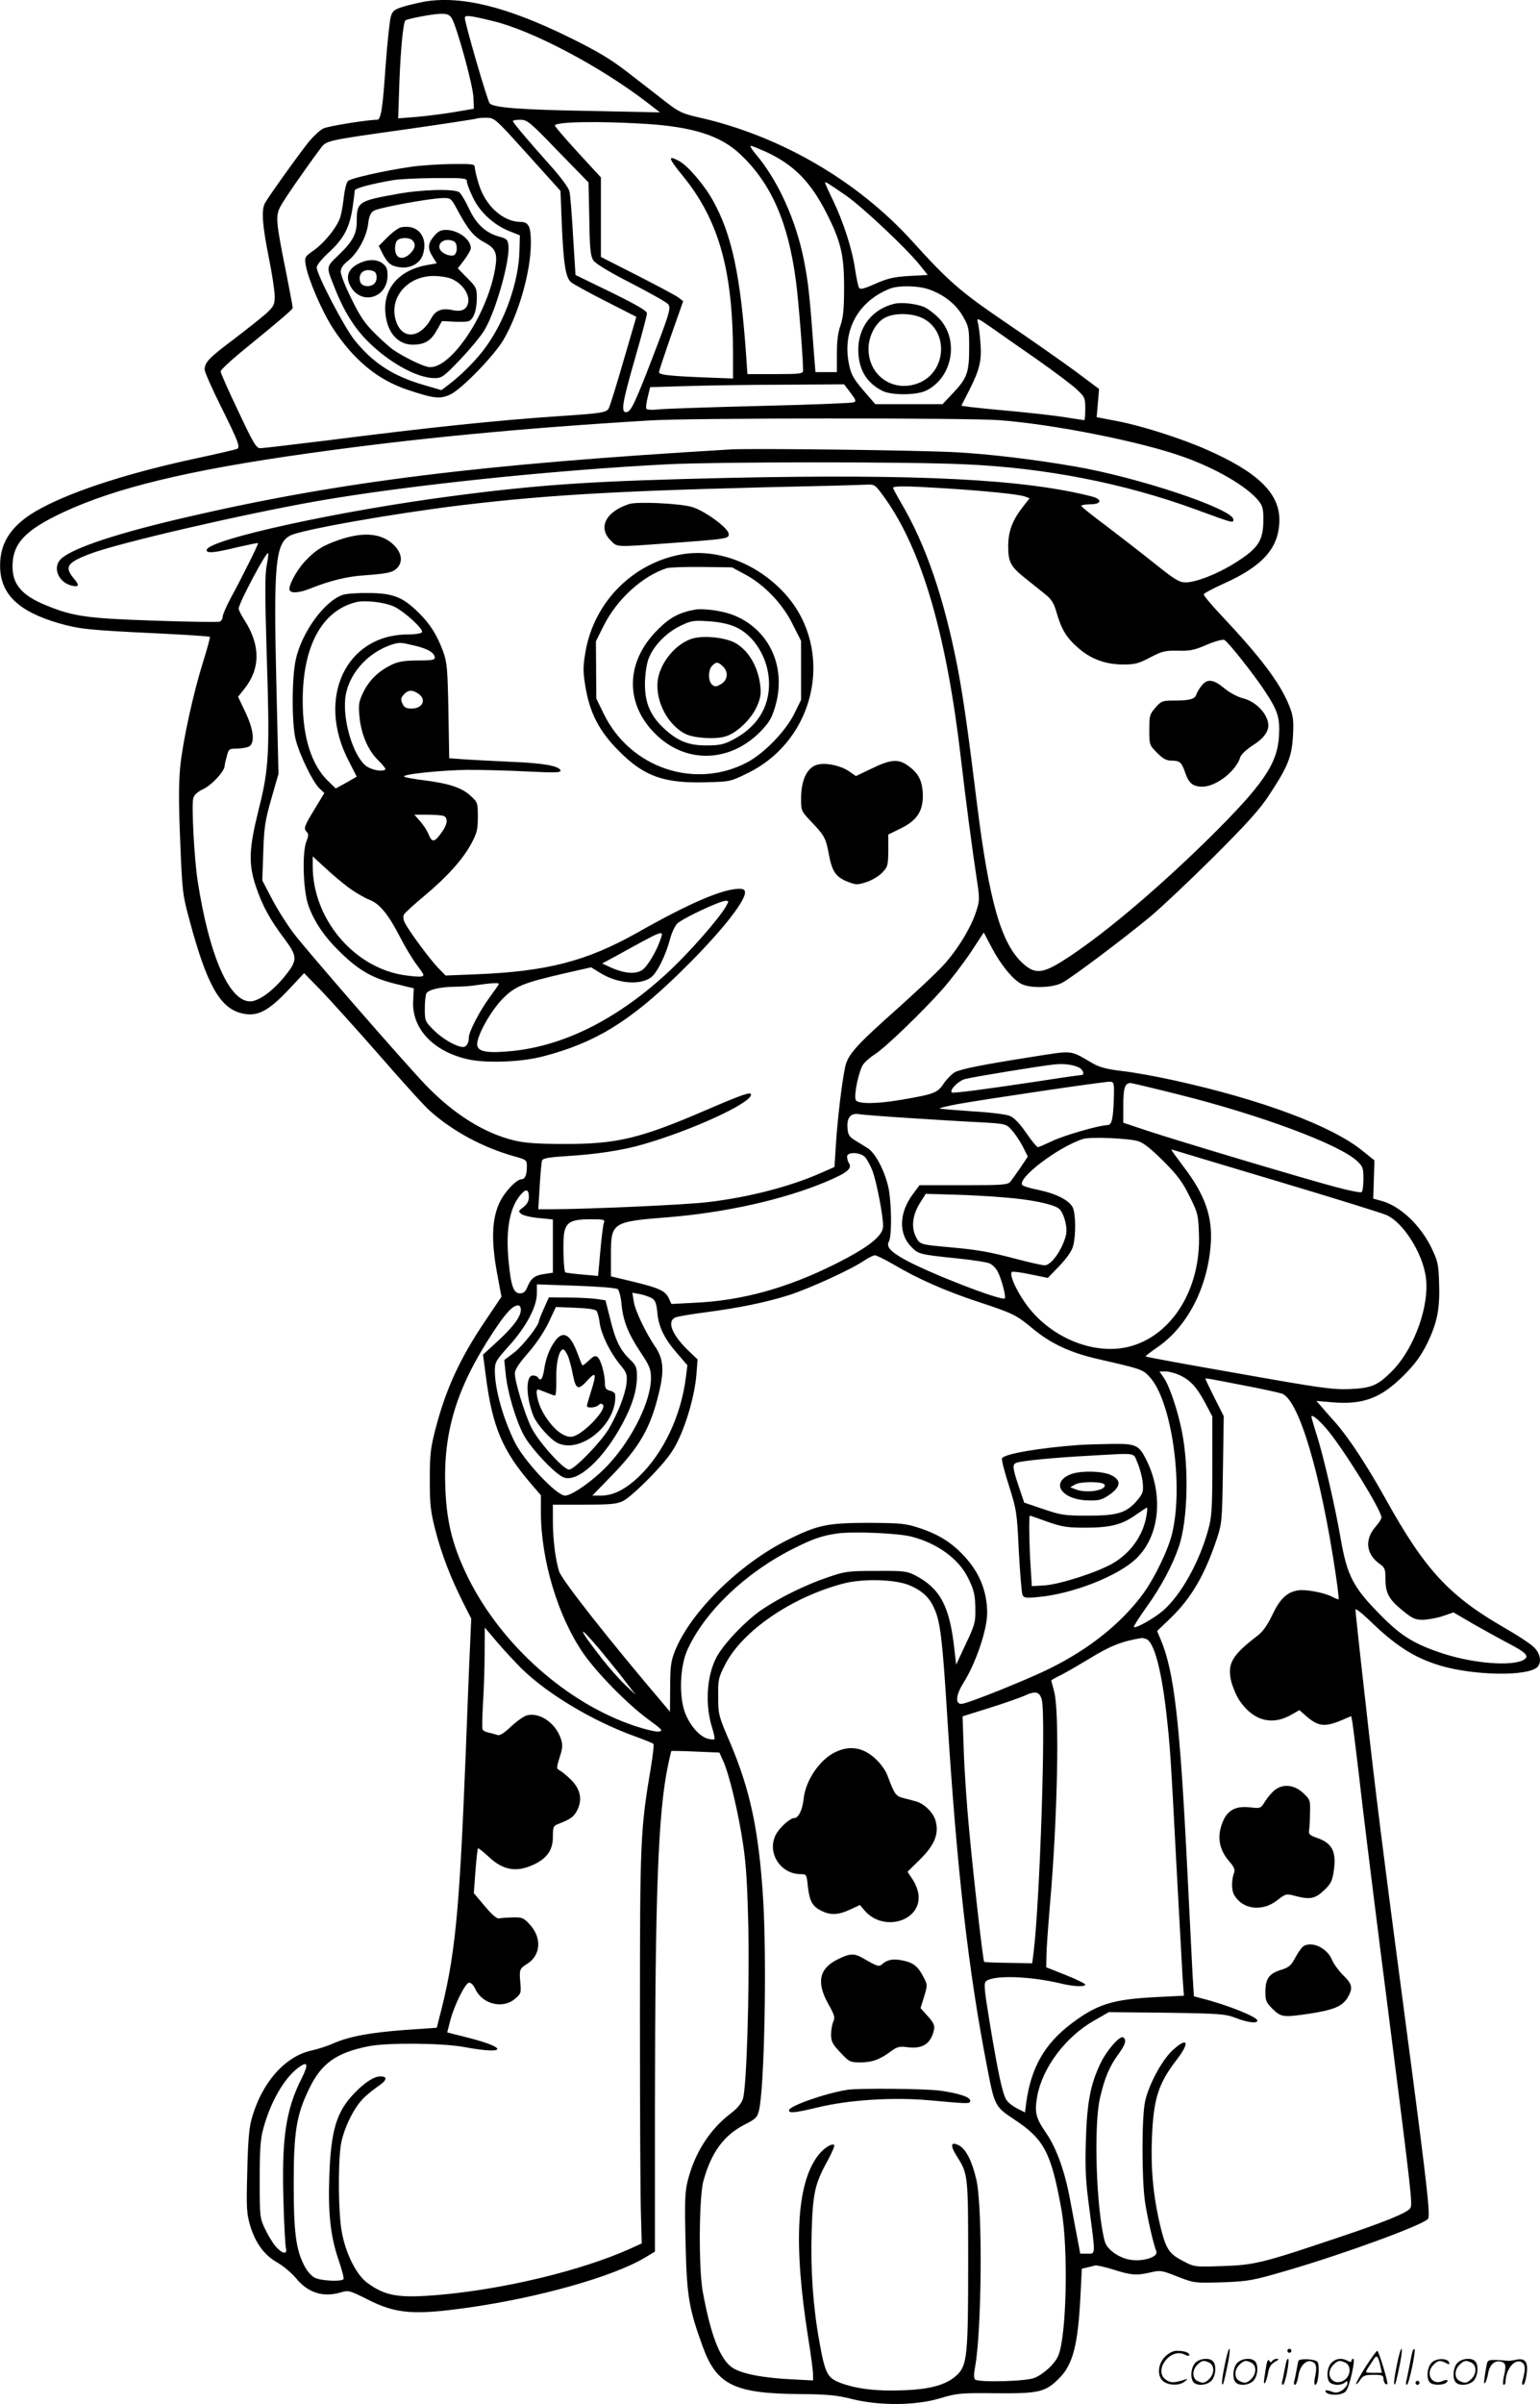 <svg version="1.0" xmlns="http://www.w3.org/2000/svg"
  viewBox="0 0 769.469 1200.361"
 preserveAspectRatio="xMidYMid meet">
<g transform="translate(-0.75,1200.803) scale(0.1,-0.1)"
fill="#000000" stroke="none">
<path d="M2128 12000 c-25 -5 -71 -15 -101 -24 -47 -14 -57 -21 -66 -48 -6
-17 -18 -130 -27 -251 -14 -208 -23 -267 -42 -267 -48 0 -248 -32 -270 -44
-16 -8 -47 -37 -69 -63 -46 -56 -205 -278 -222 -310 -18 -35 -13 -107 19 -268
17 -82 30 -171 30 -196 0 -42 -4 -50 -42 -86 -24 -21 -98 -80 -165 -131 -123
-92 -143 -114 -143 -150 0 -11 38 -97 85 -191 83 -167 93 -195 78 -204 -5 -3
-95 -24 -202 -47 -331 -71 -605 -158 -773 -247 -145 -76 -211 -166 -210 -290
0 -140 90 -228 294 -287 103 -29 145 -34 481 -50 147 -7 270 -15 273 -18 2 -3
-12 -56 -32 -119 -51 -163 -102 -395 -116 -529 -8 -86 -8 -181 0 -375 10 -248
12 -266 46 -390 85 -318 150 -436 255 -465 81 -22 136 5 244 120 l74 79 85
-87 c46 -48 177 -193 291 -323 113 -130 227 -256 254 -279 113 -101 266 -183
421 -226 60 -17 62 -18 62 -50 0 -42 -9 -64 -26 -64 -26 0 -88 -66 -112 -120
-37 -81 -40 -188 -12 -343 l23 -124 -80 -119 c-128 -189 -198 -343 -249 -539
-25 -96 -29 -128 -29 -255 0 -126 4 -159 28 -253 31 -120 75 -234 137 -358
l42 -83 -6 -140 c-4 -78 -13 -312 -21 -521 -33 -829 -53 -1031 -136 -1346 l-9
-36 -159 -11 c-174 -13 -277 -32 -358 -67 -28 -13 -76 -28 -106 -35 -135 -28
-253 -162 -303 -345 -12 -43 -18 -118 -21 -262 -5 -184 -3 -208 15 -270 27
-87 71 -147 138 -184 29 -17 69 -51 90 -76 60 -74 137 -98 226 -71 36 11 43 9
131 -35 143 -73 232 -80 507 -41 352 50 719 154 878 248 l52 31 0 725 c1 1068
16 1467 65 1702 8 39 16 72 17 73 2 1 56 0 122 -3 l118 -5 20 -44 c30 -68 75
-256 98 -411 16 -105 22 -206 27 -437 5 -313 -9 -775 -27 -835 -7 -24 -26 -48
-64 -77 -103 -79 -177 -195 -212 -333 -14 -55 -16 -102 -11 -310 6 -267 16
-327 86 -520 69 -189 157 -233 476 -236 150 -1 195 -6 270 -25 137 -34 318
-33 440 4 85 25 100 27 280 25 216 -2 247 6 317 77 67 68 92 168 104 408 l7
137 26 6 c14 3 32 8 40 10 7 2 49 -7 93 -21 89 -28 115 -30 187 -13 47 11 55
9 133 -22 83 -32 83 -32 223 -28 134 5 149 8 331 61 283 83 663 222 696 255
13 13 0 135 -93 842 -138 1042 -168 1282 -219 1741 -28 245 -50 452 -50 460 0
7 28 -14 63 -47 136 -133 229 -193 362 -233 168 -50 437 -54 484 -7 22 23 16
65 -15 97 -16 17 -81 60 -144 96 -281 161 -402 291 -600 648 -92 165 -185 307
-252 382 -29 32 -61 69 -72 82 l-21 24 80 -7 c154 -13 243 21 356 134 58 58
86 97 118 161 50 103 64 173 59 305 -3 92 -7 107 -40 175 -55 111 -154 204
-245 230 l-44 12 3 95 3 96 -60 48 c-152 124 -506 256 -943 352 -86 19 -202
40 -257 46 -75 9 -111 18 -145 37 -121 70 -93 67 -311 33 -247 -39 -347 -59
-381 -76 -14 -8 -39 -33 -55 -56 -32 -48 -47 -53 -215 -82 -123 -21 -217 -21
-225 0 -10 26 17 152 39 179 11 15 38 37 60 51 50 32 240 215 336 324 41 47
104 129 140 183 l65 99 40 -76 c44 -84 105 -159 148 -181 44 -23 156 -20 204
6 49 26 303 217 440 330 55 46 197 180 316 298 168 168 231 237 279 311 94
143 112 189 118 296 4 79 1 98 -20 151 -45 111 -141 239 -338 448 -50 53 -90
101 -88 106 2 5 47 29 100 53 199 89 278 181 278 320 -1 133 -110 238 -366
350 -130 57 -325 119 -448 142 l-99 19 6 70 6 71 -122 91 c-67 49 -221 157
-342 239 -228 155 -286 205 -468 406 -273 302 -658 526 -1060 618 -90 20 -105
27 -175 81 -42 33 -126 98 -187 145 -85 66 -150 105 -290 174 -312 154 -542
211 -727 180z m136 -82 c25 -39 108 -339 109 -398 l2 -55 -100 -17 c-55 -9
-140 -20 -189 -24 l-89 -7 6 179 c6 161 19 300 30 310 8 8 134 32 174 33 34 1
46 -4 57 -21z m206 -15 c194 -46 536 -226 770 -406 l65 -50 -345 7 c-351 6
-485 16 -506 38 -11 13 -124 400 -124 427 0 15 25 12 140 -16z m173 -665 l165
-183 6 -155 c9 -215 20 -280 48 -302 13 -10 91 -53 174 -95 l151 -77 -64 -219
c-35 -121 -68 -228 -74 -238 -11 -21 -37 -25 -249 -39 -311 -21 -647 -56
-1157 -121 -172 -21 -322 -39 -335 -39 -20 0 -35 25 -110 185 -49 102 -88 191
-88 198 0 8 44 49 97 93 213 174 263 217 263 225 0 5 -15 87 -34 182 -50 248
-52 276 -28 323 17 33 117 178 201 291 30 40 25 39 446 98 181 26 332 49 334
51 2 2 23 4 47 4 42 0 43 0 207 -182z m153 15 l152 -156 4 -182 c2 -149 6
-185 20 -207 11 -16 77 -57 187 -113 93 -48 177 -95 186 -105 18 -19 8 -48
-109 -350 -63 -159 -79 -190 -101 -190 -26 0 -17 51 45 267 33 114 60 216 60
226 0 13 -46 40 -178 105 l-179 87 -12 193 c-6 107 -14 207 -18 223 -3 18 -42
71 -97 132 -126 142 -186 213 -186 221 0 3 17 6 37 6 35 0 47 -10 189 -157z
m429 137 c242 -14 383 -59 481 -152 154 -145 239 -337 278 -630 13 -94 36
-385 36 -450 0 -16 -13 -18 -139 -18 l-139 0 -6 88 c-28 403 -72 610 -166 778
-44 80 -128 177 -171 199 -57 30 -53 14 20 -75 180 -221 251 -471 251 -894 l0
-118 -157 6 c-169 7 -213 13 -213 26 0 4 27 86 60 181 l61 173 -23 18 c-13 10
-105 59 -205 110 l-183 93 0 198 0 199 -115 125 c-63 69 -115 129 -115 134 0
19 213 23 445 9z m618 -144 c132 -63 214 -146 291 -296 74 -144 91 -212 91
-375 0 -110 -4 -151 -18 -192 -13 -36 -18 -80 -18 -143 l0 -90 -53 0 -54 0 -6
73 c-22 304 -30 377 -52 487 -40 201 -130 398 -240 528 -20 23 -31 42 -25 42
6 0 44 -16 84 -34z m391 -214 c85 -59 304 -266 369 -347 l40 -50 -94 -5 c-77
-5 -107 -12 -168 -39 -56 -25 -76 -30 -81 -20 -5 7 -13 48 -20 92 -14 99 -58
236 -110 344 -22 45 -40 85 -40 88 0 8 11 1 104 -63z m418 -470 c73 -26 134
-75 167 -134 29 -50 31 -60 31 -156 0 -124 -10 -152 -81 -227 l-52 -55 -168 0
-168 0 -60 69 c-49 58 -61 79 -71 128 -36 169 44 317 205 380 44 17 143 15
197 -5z m533 -346 c87 -61 178 -129 202 -152 41 -38 43 -43 43 -97 0 -31 -2
-57 -5 -57 -3 0 -47 7 -98 15 -50 8 -168 21 -262 30 -93 8 -189 18 -212 21
l-42 6 39 77 c53 104 64 151 56 241 -3 41 -9 86 -13 99 -6 23 0 21 63 -23 38
-27 141 -99 229 -160z m-928 -169 c28 -37 30 -43 15 -48 -9 -4 -219 -12 -467
-18 -247 -6 -475 -14 -506 -17 -31 -4 -59 -2 -62 3 -3 5 0 31 7 59 l12 49 175
5 c96 3 314 7 484 7 l310 2 32 -42z m743 -137 c277 -21 712 -108 923 -184 164
-59 311 -145 371 -216 22 -27 26 -41 26 -95 0 -108 -25 -145 -145 -220 -85
-53 -192 -95 -243 -95 -32 0 -54 13 -155 94 -65 52 -174 136 -242 188 -69 51
-125 96 -125 100 0 4 20 8 45 8 57 0 62 25 8 39 -336 86 -860 113 -1808 93
-663 -15 -927 -31 -1365 -88 -578 -74 -1250 -221 -1250 -273 0 -17 40 -13 151
14 57 13 104 23 106 21 3 -3 -77 -165 -137 -275 -22 -41 -40 -83 -40 -93 0
-10 -7 -21 -15 -24 -8 -3 -155 -1 -327 5 -334 11 -405 21 -539 76 -121 49
-169 104 -169 194 0 115 62 181 251 270 263 123 625 211 1224 295 526 74 1063
126 1715 165 199 12 1582 13 1740 1z m-569 -392 c184 -260 307 -682 379 -1308
25 -212 53 -426 77 -585 16 -105 16 -113 -2 -168 -26 -82 -96 -196 -168 -273
-34 -37 -135 -131 -223 -210 -206 -183 -249 -230 -263 -291 -16 -70 -39 -264
-47 -391 l-7 -111 -66 -29 c-155 -69 -364 -123 -571 -147 -112 -13 -578 -34
-774 -35 l-69 0 7 115 c4 64 9 122 12 129 4 10 37 16 117 21 154 9 286 29 391
60 245 71 536 205 536 247 0 16 -39 3 -225 -77 -329 -142 -446 -170 -710 -169
-135 0 -198 5 -250 18 -149 36 -302 132 -441 277 -112 117 -596 673 -661 759
-35 47 -84 125 -109 174 l-46 88 5 142 c4 124 9 156 40 265 l36 125 -11 464
c-14 583 -4 688 70 726 56 29 509 109 852 151 468 56 840 76 1870 98 63 2 134
4 157 5 42 2 43 1 94 -70z m294 52 c206 -13 373 -30 403 -41 l24 -9 -26 -33
c-58 -72 -80 -127 -81 -204 0 -84 11 -104 96 -171 30 -24 71 -56 91 -73 29
-23 42 -44 54 -87 25 -86 48 -125 104 -175 65 -59 140 -87 230 -87 59 0 77 5
134 35 59 31 74 35 138 34 61 -2 85 3 146 30 43 18 80 28 88 23 20 -11 151
-177 205 -260 62 -95 72 -128 67 -221 -9 -138 -78 -240 -349 -508 -273 -268
-553 -503 -743 -620 -92 -56 -130 -58 -187 -6 -109 98 -169 309 -230 798 -44
358 -68 526 -95 670 -68 353 -160 622 -283 830 -22 38 -41 73 -41 77 0 10 62
10 255 -2z m-3385 -386 c-9 -44 -9 -144 0 -443 16 -488 12 -570 -40 -775 -49
-196 -52 -271 -14 -384 31 -93 69 -164 140 -258 69 -92 70 -110 4 -191 -59
-73 -129 -124 -171 -125 -105 -3 -206 226 -264 602 -17 110 -31 375 -22 412 5
18 21 32 52 47 42 20 105 89 105 115 0 6 5 28 11 49 9 35 12 37 50 37 22 0 49
5 60 10 31 17 25 82 -17 171 l-37 78 32 40 c80 101 80 217 1 341 -17 26 -30
52 -30 59 0 26 138 286 147 277 3 -2 -1 -30 -7 -62z m4058 -2506 c22 -11 31
-38 12 -38 -5 0 -99 -13 -207 -30 -293 -44 -434 -62 -440 -57 -12 13 33 58 66
67 41 11 385 67 446 73 50 5 93 -1 123 -15z m175 -148 c-3 -108 -10 -140 -32
-140 -40 0 -220 -52 -277 -80 -34 -16 -66 -30 -71 -30 -5 0 -31 32 -58 71 -33
48 -60 76 -82 85 -18 8 -101 18 -189 23 -86 6 -158 12 -161 14 -2 3 38 12 89
22 153 27 741 114 763 112 18 -2 20 -8 18 -77z m319 14 c413 -103 805 -249
896 -333 29 -27 32 -35 32 -90 0 -33 -4 -63 -10 -66 -5 -3 -62 8 -125 25 -152
40 -788 230 -942 281 l-123 41 0 87 c0 86 8 111 36 111 7 0 113 -25 236 -56z
m-1337 -119 c127 -8 286 -18 355 -21 122 -7 125 -8 152 -38 15 -16 40 -53 55
-81 l26 -52 -36 -54 c-21 -30 -43 -62 -51 -71 -12 -16 -36 -18 -234 -18 l-220
0 -35 -47 c-68 -93 -70 -196 -6 -261 35 -36 41 -38 225 -57 78 -8 153 -19 167
-26 14 -6 33 -26 41 -43 20 -42 41 -124 34 -131 -15 -15 -386 129 -504 196
-69 39 -89 62 -75 88 14 25 14 165 1 251 -14 85 -65 189 -107 215 -18 11 -47
29 -65 40 -27 17 -34 27 -36 61 -4 51 16 75 56 69 15 -3 131 -12 257 -20z
m1139 -115 c27 -8 64 -38 126 -99 71 -71 96 -105 131 -176 41 -82 44 -93 47
-187 11 -274 -134 -509 -348 -564 -180 -46 -404 49 -522 221 -48 69 -77 139
-65 152 4 3 46 -2 93 -12 l87 -18 57 59 c37 39 62 74 69 99 15 54 14 164 -2
195 -18 35 -83 68 -169 86 -40 8 -77 19 -82 24 -31 31 176 190 303 231 34 11
225 4 275 -11z m696 -200 c278 -83 523 -159 545 -169 82 -36 178 -185 196
-305 22 -140 -54 -356 -164 -470 -75 -76 -104 -89 -217 -94 -85 -3 -145 5
-555 78 -252 44 -461 82 -463 85 -2 2 23 21 56 44 151 102 253 298 269 516 10
137 -28 247 -137 389 -33 44 -60 81 -60 83 0 1 6 0 13 -2 6 -2 239 -72 517
-155z m-2061 121 c10 -10 28 -43 39 -72 20 -56 52 -220 52 -273 0 -49 -72
-106 -242 -191 -239 -119 -462 -181 -699 -192 l-117 -6 -13 29 c-18 37 -48 51
-181 83 l-108 26 0 106 c0 163 5 167 285 189 288 23 579 89 787 176 109 46
135 67 117 95 -5 7 -9 22 -9 32 0 24 64 23 89 -2z m-1679 -201 c0 -19 -9 -35
-27 -49 -26 -20 -27 -22 -10 -35 9 -7 49 -17 87 -20 l70 -7 0 -133 0 -133 -40
-6 c-49 -6 -69 -21 -87 -64 -9 -24 -20 -33 -37 -33 -32 0 -45 34 -57 158 -16
160 5 275 64 339 24 27 37 21 37 -17z m2375 -1 c130 -10 238 -32 271 -54 25
-16 47 -93 38 -133 -18 -73 -73 -152 -107 -152 -11 0 -70 13 -131 29 -148 39
-199 48 -341 61 -147 13 -152 14 -170 50 -25 48 -19 107 16 166 l32 51 136 -4
c75 -2 190 -8 256 -14z m-2000 -126 c-4 -10 -12 -74 -18 -142 l-11 -124 -80 7
c-44 4 -82 9 -84 11 -9 9 -13 164 -5 200 11 52 38 65 132 65 66 0 72 -2 66
-17z m1444 -207 c125 -74 262 -134 422 -187 182 -60 193 -66 278 -136 89 -74
185 -118 316 -149 231 -53 232 -53 269 -94 108 -120 168 -541 110 -779 -21
-87 -91 -230 -153 -312 -109 -143 -264 -266 -456 -361 -114 -57 -416 -178
-444 -178 -32 0 -27 46 11 106 61 97 118 264 118 349 -1 107 -37 198 -112 280
-63 69 -129 111 -226 143 -70 23 -92 25 -252 26 -207 0 -257 -10 -405 -84
-243 -120 -490 -364 -566 -558 -19 -47 -23 -78 -23 -179 l-1 -122 -20 24
c-283 332 -519 632 -534 677 -18 57 -31 160 -31 248 l0 85 158 0 c132 0 163 3
194 19 21 10 82 64 137 121 75 78 108 121 135 177 47 96 85 234 93 331 l6 77
-42 40 c-86 82 -114 151 -68 170 12 5 78 16 147 25 167 22 302 49 419 86 103
33 313 129 377 173 21 14 45 26 53 26 8 0 48 -20 90 -44z m-1375 -125 c7 -6
16 -40 19 -75 8 -83 32 -145 95 -240 46 -69 52 -85 52 -130 0 -112 -90 -296
-206 -424 -69 -77 -187 -162 -223 -162 -43 0 -207 175 -253 270 -59 122 -98
263 -98 355 0 41 6 51 70 122 86 95 140 196 140 262 l0 46 196 -7 c115 -4 200
-11 208 -17z m172 -46 c16 -10 22 -27 26 -73 7 -71 35 -129 101 -204 l49 -57
-7 -57 c-24 -195 -112 -380 -234 -498 -70 -66 -128 -95 -190 -96 l-44 0 96 99
c142 146 196 241 238 419 26 109 21 166 -20 226 -47 69 -100 179 -107 226 l-7
43 39 -7 c21 -4 48 -14 60 -21z m-656 -56 c0 -35 -36 -84 -115 -157 l-74 -68
15 -114 c32 -246 82 -365 225 -531 l49 -57 0 -83 c0 -239 85 -522 211 -705 68
-98 219 -253 324 -330 73 -54 78 -59 53 -62 -14 -2 -68 11 -119 28 -337 113
-662 400 -830 735 -77 155 -109 275 -116 445 -13 283 54 505 235 781 66 101
101 139 129 139 7 0 13 -10 13 -21z m3297 -330 c51 -25 83 -61 126 -143 l32
-61 0 -245 c0 -209 -3 -255 -19 -315 -45 -166 -137 -331 -228 -410 -45 -38
-136 -90 -145 -81 -3 2 25 46 62 98 73 101 130 208 163 304 44 129 51 395 15
574 -20 102 -61 225 -89 266 l-23 34 31 0 c17 0 51 -9 75 -21z m348 -55 c77
-15 149 -31 161 -36 84 -39 191 -402 265 -898 10 -68 17 -126 15 -127 -2 -2
-16 3 -32 12 -41 21 -132 38 -171 32 -55 -9 -90 -42 -128 -122 -23 -49 -47
-83 -71 -102 -130 -99 -155 -140 -135 -229 7 -28 25 -72 41 -96 69 -103 165
-129 265 -69 l35 20 33 -29 c62 -54 94 -57 184 -19 l42 18 6 -32 c3 -18 26
-203 50 -412 25 -209 81 -659 125 -1000 122 -958 126 -994 114 -1013 -15 -23
-127 -69 -376 -152 -363 -122 -404 -132 -563 -137 -138 -5 -141 -4 -194 24
-69 35 -86 59 -111 156 -38 151 -53 291 -47 452 7 200 31 278 123 397 69 89
57 119 -20 48 -53 -49 -119 -171 -137 -255 -17 -77 -17 -381 -1 -497 12 -81
41 -210 57 -251 11 -26 -55 -50 -118 -44 -61 5 -127 50 -139 92 -43 157 -57
579 -24 719 23 99 47 156 91 216 36 49 43 74 24 85 -16 10 -81 -64 -112 -128
-51 -106 -68 -195 -74 -387 -4 -146 -1 -204 18 -345 31 -233 31 -220 -11 -220
l-35 0 -16 85 c-9 47 -24 128 -34 180 -25 140 -68 261 -119 335 -54 79 -60
105 -46 186 26 142 141 296 283 377 l75 43 289 -3 c267 -4 292 -6 345 -26 59
-23 108 -29 108 -13 0 18 -152 79 -276 110 l-41 11 -7 112 c-3 62 -15 295 -26
518 -37 744 -66 992 -132 1149 l-19 45 67 64 c105 102 171 216 231 395 26 79
27 91 31 348 l4 266 -46 91 c-25 51 -46 93 -46 96 0 2 19 0 43 -5 23 -4 105
-20 182 -35z m381 -211 c83 -97 274 -406 274 -442 0 -7 -13 -28 -30 -47 -55
-63 -47 -136 20 -184 27 -19 30 -27 30 -76 0 -71 17 -102 86 -158 49 -40 62
-46 102 -46 26 1 71 9 100 19 l52 18 99 -58 c55 -31 136 -76 180 -99 86 -45
102 -63 70 -81 -61 -32 -248 -17 -400 32 -138 45 -206 85 -303 182 -148 148
-177 203 -211 399 -25 146 -82 394 -115 500 -17 53 -30 99 -30 102 0 15 38
-16 76 -61z m-2073 -538 c128 -33 235 -111 281 -205 30 -59 37 -88 37 -165 1
-56 -5 -76 -48 -166 l-48 -103 -11 95 c-24 201 -71 287 -194 351 -41 21 -57
23 -195 22 -141 0 -155 -2 -242 -32 -109 -37 -232 -97 -324 -158 -80 -53 -194
-171 -231 -240 -50 -93 -59 -241 -21 -357 8 -27 13 -50 10 -53 -2 -3 -17 -2
-32 2 -41 10 -91 66 -115 131 -31 83 -25 233 13 315 87 190 292 386 532 505
95 48 141 63 215 74 80 11 305 2 373 -16z m-8 -244 c64 -28 99 -62 123 -120
28 -64 39 -156 62 -526 48 -771 106 -1280 201 -1765 36 -188 39 -192 136 -256
148 -98 183 -165 234 -449 35 -194 26 -633 -16 -730 -17 -40 -71 -90 -118
-110 -42 -18 -282 -24 -298 -8 -6 6 -6 29 0 59 34 179 39 799 7 938 -21 92
-52 153 -86 171 -42 22 -47 2 -12 -53 57 -90 57 -92 57 -537 0 -459 -5 -508
-57 -557 -51 -47 -129 -70 -263 -75 -133 -6 -236 6 -319 37 -65 25 -76 46
-105 209 -31 171 -44 358 -38 546 6 192 16 239 79 353 22 40 37 76 34 79 -12
12 -56 -17 -85 -57 -104 -143 -119 -438 -46 -901 14 -86 25 -170 25 -187 l0
-30 -97 5 c-153 7 -259 28 -305 58 -63 41 -110 165 -150 385 -20 116 -18 468
4 548 40 144 103 229 207 282 52 26 62 35 70 67 28 105 41 758 21 1068 -22
339 -65 538 -166 775 -56 130 -58 138 -58 226 -1 84 1 95 34 159 85 169 335
340 595 407 99 25 260 20 330 -11z m-1940 -416 c128 -125 353 -260 560 -335
50 -18 93 -36 97 -39 4 -3 -2 -55 -12 -116 -53 -314 -55 -363 -55 -1255 0
-459 2 -900 5 -979 l4 -145 -64 -29 c-243 -108 -627 -200 -950 -228 -202 -17
-266 -6 -357 60 -55 40 -109 148 -128 256 -17 93 -19 329 -5 429 11 75 60 181
108 231 15 17 49 45 75 63 49 33 54 52 14 52 -31 0 -80 -32 -130 -85 -88 -91
-116 -185 -124 -410 -7 -190 6 -305 47 -424 16 -47 27 -88 24 -93 -9 -14 -114
-9 -144 7 -18 9 -40 35 -54 64 -40 79 -51 165 -51 406 0 258 14 343 76 471 61
129 137 183 300 215 93 18 364 16 474 -4 215 -40 226 -5 15 48 -8 2 -34 9 -56
14 l-42 11 15 58 c19 75 74 186 93 190 10 2 23 -11 33 -33 36 -75 137 -99 197
-48 31 26 32 29 27 84 -5 63 -4 67 36 92 67 43 72 130 12 195 -31 34 -37 37
-87 36 -29 -1 -60 -3 -68 -5 -9 -3 -38 22 -70 61 l-55 65 8 110 c5 60 10 112
13 114 2 2 26 -17 53 -42 74 -70 143 -80 232 -36 62 31 89 72 89 135 0 50 2
55 28 65 62 24 78 36 95 71 25 52 14 103 -32 149 -20 20 -45 40 -55 46 -19 10
-19 12 -2 67 15 46 16 62 6 92 -26 78 -105 133 -169 117 -14 -3 -50 -28 -79
-55 -37 -35 -58 -48 -70 -43 -9 3 -29 9 -44 12 -15 3 -28 10 -30 17 -2 6 -1
65 3 131 4 66 8 177 8 248 l1 128 62 -73 c34 -40 90 -100 123 -133z m388 98
c40 -49 98 -119 127 -158 l54 -70 -53 50 c-29 28 -81 86 -115 130 -121 154
-129 185 -13 48z m2732 51 c38 -15 74 -147 99 -359 20 -177 23 -222 51 -760
14 -258 28 -513 31 -566 l7 -96 -139 -7 c-218 -11 -294 -35 -423 -132 -134
-101 -202 -220 -226 -396 l-6 -48 -39 20 c-22 11 -46 30 -54 43 -19 29 -41
130 -82 377 -30 183 -32 206 -18 217 40 29 215 24 368 -12 69 -17 126 -19 126
-6 0 4 -44 26 -97 47 l-98 39 1 55 c0 30 8 143 17 250 39 440 49 969 22 1070
-8 30 -15 56 -15 57 0 2 23 15 52 29 29 15 91 51 139 80 102 63 161 87 261
103 3 1 14 -2 23 -5z m-522 -304 c21 -79 -10 -1011 -41 -1260 l-7 -55 -119 2
c-65 1 -119 3 -121 5 -6 6 -53 420 -75 658 -12 124 -24 302 -27 396 l-6 172
131 41 c71 22 150 50 174 60 60 28 80 23 91 -19z m-3698 -1889 c-80 -158 -101
-302 -91 -621 3 -113 9 -215 12 -227 9 -35 -19 -29 -52 9 -15 18 -39 58 -53
88 -25 53 -26 61 -26 245 0 150 4 203 18 254 36 134 104 251 174 304 48 36 54
20 18 -52z M2060 11175 c-136 -20 -300 -57 -314 -71 -7 -7 -16 -41 -20 -76 -4
-35 -11 -80 -17 -100 -12 -47 -78 -131 -135 -171 -44 -31 -45 -33 -39 -72 12
-71 80 -229 136 -316 104 -159 224 -258 375 -308 132 -44 162 -47 215 -21 59
31 215 192 262 271 77 132 137 342 137 484 0 83 -11 105 -53 105 -86 1 -174
80 -207 188 -11 35 -20 73 -20 83 0 18 -8 19 -117 18 -65 -1 -156 -7 -203 -14z
m280 -72 c0 -10 13 -45 29 -78 34 -74 104 -139 181 -170 l55 -22 -2 -75 c-3
-153 -70 -347 -167 -481 -44 -62 -120 -139 -187 -190 l-36 -27 -89 26 c-152
44 -253 109 -346 225 -51 64 -188 327 -188 361 0 13 25 43 64 79 72 67 101
121 116 226 5 37 10 73 10 80 0 11 86 34 195 52 28 5 121 9 208 10 143 1 157
-1 157 -16z M1995 11040 c-196 -35 -205 -40 -205 -136 0 -64 -20 -101 -88
-167 -67 -64 -66 -57 -22 -167 44 -112 96 -196 160 -261 107 -109 250 -189
339 -189 36 0 46 7 130 95 50 53 105 119 121 148 56 96 125 342 118 417 -3 31
-7 36 -48 47 -67 19 -114 63 -150 141 -17 37 -39 73 -48 80 -23 18 -187 14
-307 -8z m293 -71 c55 -104 86 -142 136 -169 61 -32 71 -56 57 -136 -41 -236
-231 -511 -336 -488 -33 7 -122 51 -169 83 -17 11 -59 48 -94 83 -51 50 -75
85 -118 173 -30 60 -54 121 -54 136 0 18 11 35 38 56 48 39 91 119 99 183 4
37 12 55 27 65 24 16 276 62 344 64 41 1 43 -1 70 -50z M2011 10873 c-13 -3
-43 -25 -67 -49 l-44 -44 19 -38 c25 -48 41 -62 83 -68 53 -9 103 17 118 61
29 88 -23 155 -109 138z m57 -65 c19 -19 14 -42 -12 -67 -35 -33 -70 -25 -74
17 -2 18 2 40 9 48 14 17 61 18 77 2z M2176 10829 c-31 -37 -33 -61 -6 -104
l20 -32 -41 -7 c-148 -24 -231 -120 -215 -249 11 -95 66 -153 142 -150 57 2
86 21 116 75 l24 43 56 -3 c31 -2 65 -1 76 2 26 9 42 55 42 119 0 46 -4 53
-48 97 l-47 48 32 42 c18 24 33 50 33 59 0 44 -64 91 -124 91 -26 0 -40 -7
-60 -31z m98 -25 c21 -8 21 -63 0 -71 -8 -3 -26 -1 -40 6 -62 28 -24 90 40 65z
m-11 -188 c57 -24 96 -83 82 -126 -9 -30 -36 -40 -79 -30 -50 11 -83 -2 -104
-42 -52 -97 -140 -108 -173 -21 -44 116 48 232 184 233 32 0 72 -6 90 -14z
M1800 10692 c-50 -24 -66 -62 -45 -106 49 -104 186 -72 189 44 0 33 -4 46 -23
61 -29 24 -75 24 -121 1z m74 -38 c19 -7 21 -45 4 -62 -21 -21 -65 -15 -71 10
-12 43 22 69 67 52z M4475 10491 c-110 -27 -180 -117 -179 -231 1 -96 40 -163
121 -204 47 -23 173 -22 221 3 132 68 163 258 58 363 -22 22 -54 46 -71 53
-41 17 -114 25 -150 16z m145 -73 c126 -65 117 -259 -14 -319 -127 -57 -259
28 -259 167 0 65 37 134 85 157 49 24 135 22 188 -5z M3660 9764 c-1251 -74
-1948 -160 -2710 -336 -353 -81 -579 -156 -637 -210 -45 -42 -15 -117 52 -134
38 -9 41 1 11 36 -48 58 -34 79 85 124 145 54 753 195 1126 261 450 79 1185
156 1762 185 251 12 1179 13 1471 0 407 -17 801 -94 1160 -225 191 -70 190
-70 190 -51 0 52 -476 211 -793 265 -202 35 -426 62 -597 71 -179 10 -1014 20
-1120 14z M3150 9491 c-116 -38 -156 -117 -91 -182 34 -34 21 -33 282 -14 305
22 311 23 307 49 -4 29 -117 112 -181 132 -58 18 -276 29 -317 15z M1713 9316
c-89 -29 -129 -54 -183 -112 -44 -48 -85 -127 -75 -144 10 -16 50 -12 107 11
93 37 181 59 263 64 119 9 144 14 166 36 30 30 25 75 -14 114 -59 59 -146 69
-264 31z M3413 9240 c-244 -44 -437 -238 -480 -486 -13 -78 -13 -97 0 -177 22
-131 70 -222 167 -319 126 -127 225 -162 435 -156 121 3 122 3 211 47 354 175
437 647 161 918 -138 137 -325 202 -494 173z m317 -100 c96 -51 188 -147 238
-249 l42 -83 0 -148 0 -147 -35 -71 c-44 -87 -149 -195 -233 -240 -260 -138
-584 -30 -717 240 l-38 78 -1 143 -1 143 39 78 c67 133 194 248 315 287 14 4
94 7 176 6 l150 -2 65 -35z M3480 8964 c-80 -15 -125 -39 -184 -98 -168 -165
-168 -381 -2 -534 149 -137 359 -129 508 18 46 47 60 68 77 124 62 201 -27
395 -213 465 -54 20 -144 32 -186 25z m199 -85 c99 -42 171 -163 171 -285 0
-123 -63 -219 -183 -281 -42 -22 -66 -27 -127 -27 -90 -1 -146 21 -214 84 -68
63 -96 127 -96 220 0 43 7 96 16 123 22 65 87 134 159 169 55 27 66 29 142 24
52 -3 100 -13 132 -27z M3472 8821 c-75 -20 -150 -100 -173 -185 -28 -104 34
-241 132 -292 41 -21 145 -29 198 -14 58 15 132 86 161 152 18 41 21 63 16
105 -11 91 -57 171 -122 209 -47 28 -153 40 -212 25z m149 -142 c28 -28 22
-69 -13 -88 -22 -13 -29 -13 -42 -2 -21 17 -21 75 0 95 20 21 30 20 55 -5z
M1721 9038 c-93 -31 -207 -189 -236 -325 -20 -92 -20 -321 0 -398 19 -76 86
-213 118 -243 l25 -24 -49 -81 c-52 -85 -56 -96 -38 -114 9 -9 8 -20 -2 -45
-23 -54 -17 -249 10 -323 30 -83 82 -158 162 -235 92 -89 158 -126 270 -154
l94 -23 -3 -62 c-8 -137 98 -251 268 -291 90 -22 269 -16 380 13 258 67 430
171 677 411 194 188 333 358 333 408 0 13 -8 18 -28 18 -83 0 -247 -70 -512
-220 -253 -142 -451 -193 -806 -207 l-150 -6 -37 38 c-43 44 -151 191 -168
228 -7 15 -8 31 -3 39 5 8 50 50 101 92 114 95 193 183 235 261 28 52 33 70
33 133 0 72 -1 74 -37 107 -43 40 -107 61 -233 77 -49 6 -94 14 -98 18 -13 12
183 32 317 34 66 0 199 -3 295 -8 144 -7 173 -6 169 5 -7 23 -89 37 -245 43
-81 4 -185 9 -230 12 l-81 6 -4 236 c-4 212 -7 243 -26 296 -31 84 -65 138
-123 195 -78 77 -125 96 -244 98 -55 1 -115 -3 -134 -9z m256 -59 c52 -25 148
-113 139 -128 -4 -6 -35 -11 -70 -11 -310 0 -460 -318 -296 -632 l40 -78 -52
-30 -53 -29 -38 37 c-83 80 -127 218 -127 401 0 272 95 448 265 492 45 12 145
0 192 -22z m103 -195 c65 -15 100 -36 100 -61 0 -10 -20 -13 -85 -13 -64 0
-96 -5 -128 -20 -67 -32 -113 -76 -143 -136 -23 -47 -26 -63 -21 -117 7 -91
42 -174 93 -224 23 -22 40 -44 37 -47 -13 -12 -59 -5 -90 13 -63 39 -121 213
-111 335 10 122 110 237 238 277 36 10 38 10 110 -7z m18 -240 c42 -29 22 -74
-35 -74 -26 0 -36 6 -45 25 -9 21 -8 28 7 45 22 24 43 25 73 4z m126 -610 c22
-9 20 -40 -6 -77 -39 -56 -51 -59 -69 -15 -7 18 -26 47 -42 65 l-29 33 65 0
c36 0 72 -3 81 -6z m-472 -360 c32 -23 78 -50 102 -59 51 -20 94 -72 155 -191
23 -45 60 -106 82 -135 38 -51 39 -54 19 -57 -12 -2 -53 2 -91 8 -249 42 -449
284 -449 543 l0 49 63 -58 c34 -32 88 -77 119 -100z m1881 -95 c-34 -58 -171
-215 -271 -310 -254 -241 -527 -382 -796 -409 -122 -12 -170 -4 -174 29 -6 40
66 170 127 232 64 64 102 79 314 128 l128 29 47 -29 c87 -53 200 -62 254 -20
30 24 71 108 92 185 8 33 25 70 38 83 26 25 212 113 241 113 17 0 17 -1 0 -31z
m-328 -169 c-20 -56 -63 -128 -88 -145 -31 -22 -87 -18 -148 8 l-53 24 65 35
c254 140 245 137 224 78z m-805 -215 c0 -3 -21 -33 -46 -67 -49 -66 -104 -172
-104 -200 0 -29 -12 -48 -29 -48 -33 1 -102 40 -146 84 -44 44 -45 47 -45 108
0 35 4 69 8 76 12 19 69 32 142 33 36 0 88 4 115 9 63 9 105 12 105 5z M4364
8171 l-80 -38 -33 23 c-39 27 -105 43 -149 36 -58 -8 -92 -72 -92 -174 0 -58
1 -61 54 -116 65 -69 70 -79 86 -165 15 -81 36 -110 94 -132 41 -16 48 -16 94
-1 27 9 62 30 78 47 27 28 29 36 30 110 l0 80 65 32 c83 41 112 91 107 180 -5
64 -25 98 -78 135 -46 31 -84 28 -176 -17z M6011 8584 c-11 -14 -23 -34 -26
-44 -7 -23 -34 -30 -111 -30 -58 0 -64 -2 -93 -35 -29 -33 -31 -41 -31 -112 0
-74 1 -76 39 -114 30 -30 46 -39 74 -39 39 0 49 -9 66 -59 18 -54 39 -71 86
-71 69 0 168 77 190 148 3 12 31 38 60 57 67 42 91 83 75 128 -17 50 -67 94
-121 108 -28 7 -69 29 -95 51 -54 45 -85 48 -113 12z M5400 4793 c-196 -14
-378 -45 -386 -67 -3 -7 13 -69 35 -137 38 -121 40 -133 49 -325 6 -109 14
-207 18 -218 6 -16 15 -18 73 -13 176 15 408 106 498 195 116 113 135 319 47
493 -37 73 -51 79 -179 77 -60 -1 -130 -3 -155 -5z m291 -89 c11 -25 23 -69
26 -97 4 -47 2 -55 -26 -89 -54 -64 -98 -78 -247 -78 -119 0 -136 3 -224 33
l-95 32 -27 80 c-32 95 -33 111 -12 119 25 10 191 26 359 35 252 14 223 18
246 -35z m45 -263 c-16 -99 -79 -188 -170 -240 -76 -44 -260 -103 -337 -109
l-66 -4 -6 98 c-7 102 -9 254 -4 254 2 0 41 -13 87 -30 74 -26 99 -30 191 -30
124 0 184 15 253 65 27 19 52 35 54 35 3 0 2 -18 -2 -39z M5353 4645 c-99 -43
-38 -127 94 -129 53 -1 67 3 105 29 56 40 59 72 8 97 -43 22 -160 24 -207 3z
m174 -51 c9 -28 -90 -44 -144 -23 l-28 11 25 14 c29 16 141 15 147 -2z M2725
5474 c-14 -31 -25 -59 -25 -63 0 -21 -82 -125 -124 -157 l-49 -37 7 -67 c8
-88 49 -229 89 -305 34 -66 158 -198 201 -214 70 -27 199 91 295 271 48 89 71
165 71 233 0 46 -4 55 -36 86 -48 46 -72 95 -98 203 l-23 91 -44 7 c-24 3 -88
7 -142 7 l-97 1 -25 -56z m264 -13 c5 -8 12 -34 15 -60 8 -56 51 -145 101
-206 34 -41 37 -49 33 -93 -6 -56 -43 -151 -89 -229 -42 -69 -172 -203 -198
-203 -29 0 -157 143 -190 213 -34 71 -81 226 -81 267 0 19 19 48 65 101 40 45
80 105 103 152 l37 79 98 -4 c68 -3 101 -8 106 -17z M2780 5311 c-29 -41 -46
-88 -54 -143 -7 -46 -18 -59 -31 -38 -3 6 -15 10 -25 10 -37 0 -35 -111 4
-205 18 -41 81 -112 117 -131 117 -60 304 97 290 242 -1 7 -12 15 -26 18 -20
5 -25 13 -25 37 0 45 -20 117 -36 130 -12 10 -21 6 -44 -16 -17 -16 -31 -27
-33 -24 -2 2 -12 27 -22 54 -37 102 -74 123 -115 66z m65 -73 c7 -18 19 -61
25 -95 15 -75 27 -79 75 -25 41 44 44 32 15 -60 -11 -34 -20 -66 -20 -70 0
-13 45 -9 58 4 8 8 15 9 22 2 21 -21 -89 -140 -147 -158 -44 -14 -111 41 -157
128 -23 43 -35 106 -21 106 3 0 22 -7 42 -15 19 -8 39 -15 44 -15 4 0 7 37 6
83 -2 80 14 147 35 147 5 0 15 -15 23 -32z M6377 3070 c-14 -11 -36 -37 -48
-56 -22 -36 -23 -36 -72 -31 -71 9 -113 -11 -137 -65 -34 -76 -24 -143 31
-206 20 -22 28 -40 24 -51 -14 -34 -15 -87 -3 -111 41 -77 142 -90 218 -30 41
32 44 33 86 22 75 -20 101 -16 146 26 34 32 42 47 49 93 16 100 -6 145 -86
171 -31 11 -39 18 -37 33 2 11 5 51 5 88 2 67 1 69 -35 103 -45 41 -100 46
-141 14z M6520 2290 c-8 -5 -26 -30 -40 -56 -22 -41 -32 -50 -75 -63 -58 -19
-75 -44 -75 -112 0 -41 5 -51 37 -83 43 -41 53 -42 188 -22 115 18 159 36 185
78 29 48 25 69 -21 113 -22 22 -48 57 -56 77 -24 59 -100 95 -143 68z M4185
3261 c-79 -35 -152 -141 -162 -234 -6 -57 -26 -97 -47 -97 -21 0 -74 -48 -92
-83 -46 -88 22 -197 124 -197 29 0 30 -1 36 -62 9 -75 23 -99 69 -122 47 -22
83 -20 142 7 l49 23 23 -27 c93 -110 283 -55 270 77 -2 23 -16 58 -30 78 l-25
38 62 61 c75 74 97 131 77 197 -12 39 -56 82 -96 93 -11 3 -38 11 -61 16 -42
11 -46 17 -84 118 -7 18 -28 49 -48 69 -62 64 -132 80 -207 45z M4192 2224
c-92 -46 -106 -114 -46 -222 31 -55 35 -68 25 -89 -6 -13 -11 -42 -11 -64 0
-34 7 -48 46 -89 45 -48 49 -50 101 -50 57 0 97 14 153 56 30 22 42 25 81 20
76 -10 117 16 133 86 5 23 -1 35 -30 68 l-37 41 18 58 c17 56 17 59 -3 97 -27
52 -49 71 -100 82 -48 11 -79 6 -105 -16 -18 -16 -22 -15 -97 28 -45 26 -66
25 -128 -6z M4240 1573 c-114 -19 -290 -81 -290 -102 0 -16 29 -13 142 14 156
38 375 52 557 36 198 -18 206 -19 206 -2 0 18 -57 37 -151 50 -71 10 -410 13
-464 4z M6126 194 c-10 -47 -15 -88 -12 -91 5 -6 9 7 30 110 7 37 10 67 6 67
-4 0 -15 -39 -24 -86z M6440 270 c0 -5 5 -10 10 -10 6 0 10 5 10 10 0 6 -4 10
-10 10 -5 0 -10 -4 -10 -10z M6986 194 c-10 -47 -15 -88 -12 -91 5 -6 9 7 30
110 7 37 10 67 6 67 -4 0 -15 -39 -24 -86z M7066 269 c-3 -8 -10 -41 -16 -74
-6 -33 -14 -68 -16 -77 -3 -10 -1 -18 3 -18 10 0 46 171 38 178 -2 3 -7 -1 -9
-9z M5829 241 c-38 -38 -41 -101 -7 -125 29 -20 79 -20 104 0 18 14 18 15 1
10 -53 -17 -69 -17 -92 -2 -69 45 21 166 94 126 12 -6 21 -7 21 -1 0 12 -25
21 -62 21 -19 0 -39 -10 -59 -29z M6830 189 c-28 -45 -49 -83 -47 -85 2 -3 12
7 21 21 14 21 24 25 66 25 43 0 50 -3 50 -19 0 -11 5 -23 10 -26 6 -3 10 -3
10 1 0 20 -44 164 -51 164 -4 0 -30 -37 -59 -81z m75 4 l7 -33 -42 0 c-42 0
-42 0 -28 23 8 12 21 32 29 44 15 25 22 18 34 -34z M5980 210 c-22 -22 -27
-79 -8 -98 19 -19 66 -14 88 8 22 22 27 79 8 98 -19 19 -66 14 -88 -8z m71 0
c25 -14 25 -54 -1 -80 -23 -23 -33 -24 -61 -10 -25 14 -25 54 1 80 23 23 33
24 61 10z M6190 210 c-22 -22 -27 -79 -8 -98 19 -19 66 -14 88 8 22 22 27 79
8 98 -19 19 -66 14 -88 -8z m71 0 c25 -14 25 -54 -1 -80 -23 -23 -33 -24 -61
-10 -25 14 -25 54 1 80 23 23 33 24 61 10z M6336 204 c-3 -16 -8 -47 -11 -69
-8 -51 10 -26 19 27 5 27 15 42 34 53 18 10 22 14 10 15 -9 0 -20 -5 -24 -11
-5 -8 -9 -8 -14 1 -5 8 -10 3 -14 -16z M6437 223 c-2 -4 -7 -26 -11 -48 -4
-22 -9 -48 -12 -57 -3 -10 -1 -18 4 -18 4 0 14 28 20 62 11 58 10 81 -1 61z
M6495 220 c-1 -3 -5 -23 -9 -45 -4 -22 -9 -48 -12 -57 -3 -10 -1 -18 4 -18 5
0 13 20 17 45 7 53 44 87 74 68 17 -11 19 -28 8 -80 -4 -18 -3 -33 2 -33 16 0
24 99 11 115 -12 14 -87 18 -95 5z M6660 210 c-22 -22 -27 -79 -8 -98 7 -7 24
-12 38 -12 14 0 31 5 38 12 9 9 12 8 12 -5 0 -9 -12 -24 -26 -34 -21 -13 -32
-15 -55 -6 -16 6 -29 8 -29 3 0 -24 81 -27 102 -2 18 19 50 162 37 162 -5 0
-9 -5 -9 -10 0 -7 -6 -7 -19 0 -30 16 -59 12 -81 -10z m71 0 c29 -16 25 -65
-6 -86 -56 -37 -103 28 -55 76 23 23 33 24 61 10z M7161 211 c-23 -23 -28 -80
-9 -99 19 -19 88 -13 88 9 0 5 -11 4 -24 -2 -54 -25 -89 38 -46 81 23 23 33
24 62 9 16 -9 19 -8 16 3 -8 22 -64 22 -87 -1z M7290 210 c-22 -22 -27 -79 -8
-98 19 -19 66 -14 88 8 22 22 27 79 8 98 -19 19 -66 14 -88 -8z m71 0 c25 -14
25 -54 -1 -80 -23 -23 -33 -24 -61 -10 -25 14 -25 54 1 80 23 23 33 24 61 10z
M7436 201 c-3 -14 -8 -44 -11 -66 -8 -51 10 -26 19 27 8 41 35 63 66 53 22 -7
24 -21 11 -77 -5 -22 -5 -38 0 -38 5 0 9 6 9 13 0 68 51 125 85 97 15 -13 15
-35 -1 -92 -3 -10 -1 -18 4 -18 6 0 13 23 17 50 9 63 -5 84 -49 76 -17 -4 -35
-6 -41 -6 -101 8 -104 7 -109 -19z M7080 110 c0 -5 5 -10 10 -10 6 0 10 5 10
10 0 6 -4 10 -10 10 -5 0 -10 -4 -10 -10z"/>
</g>
</svg>
